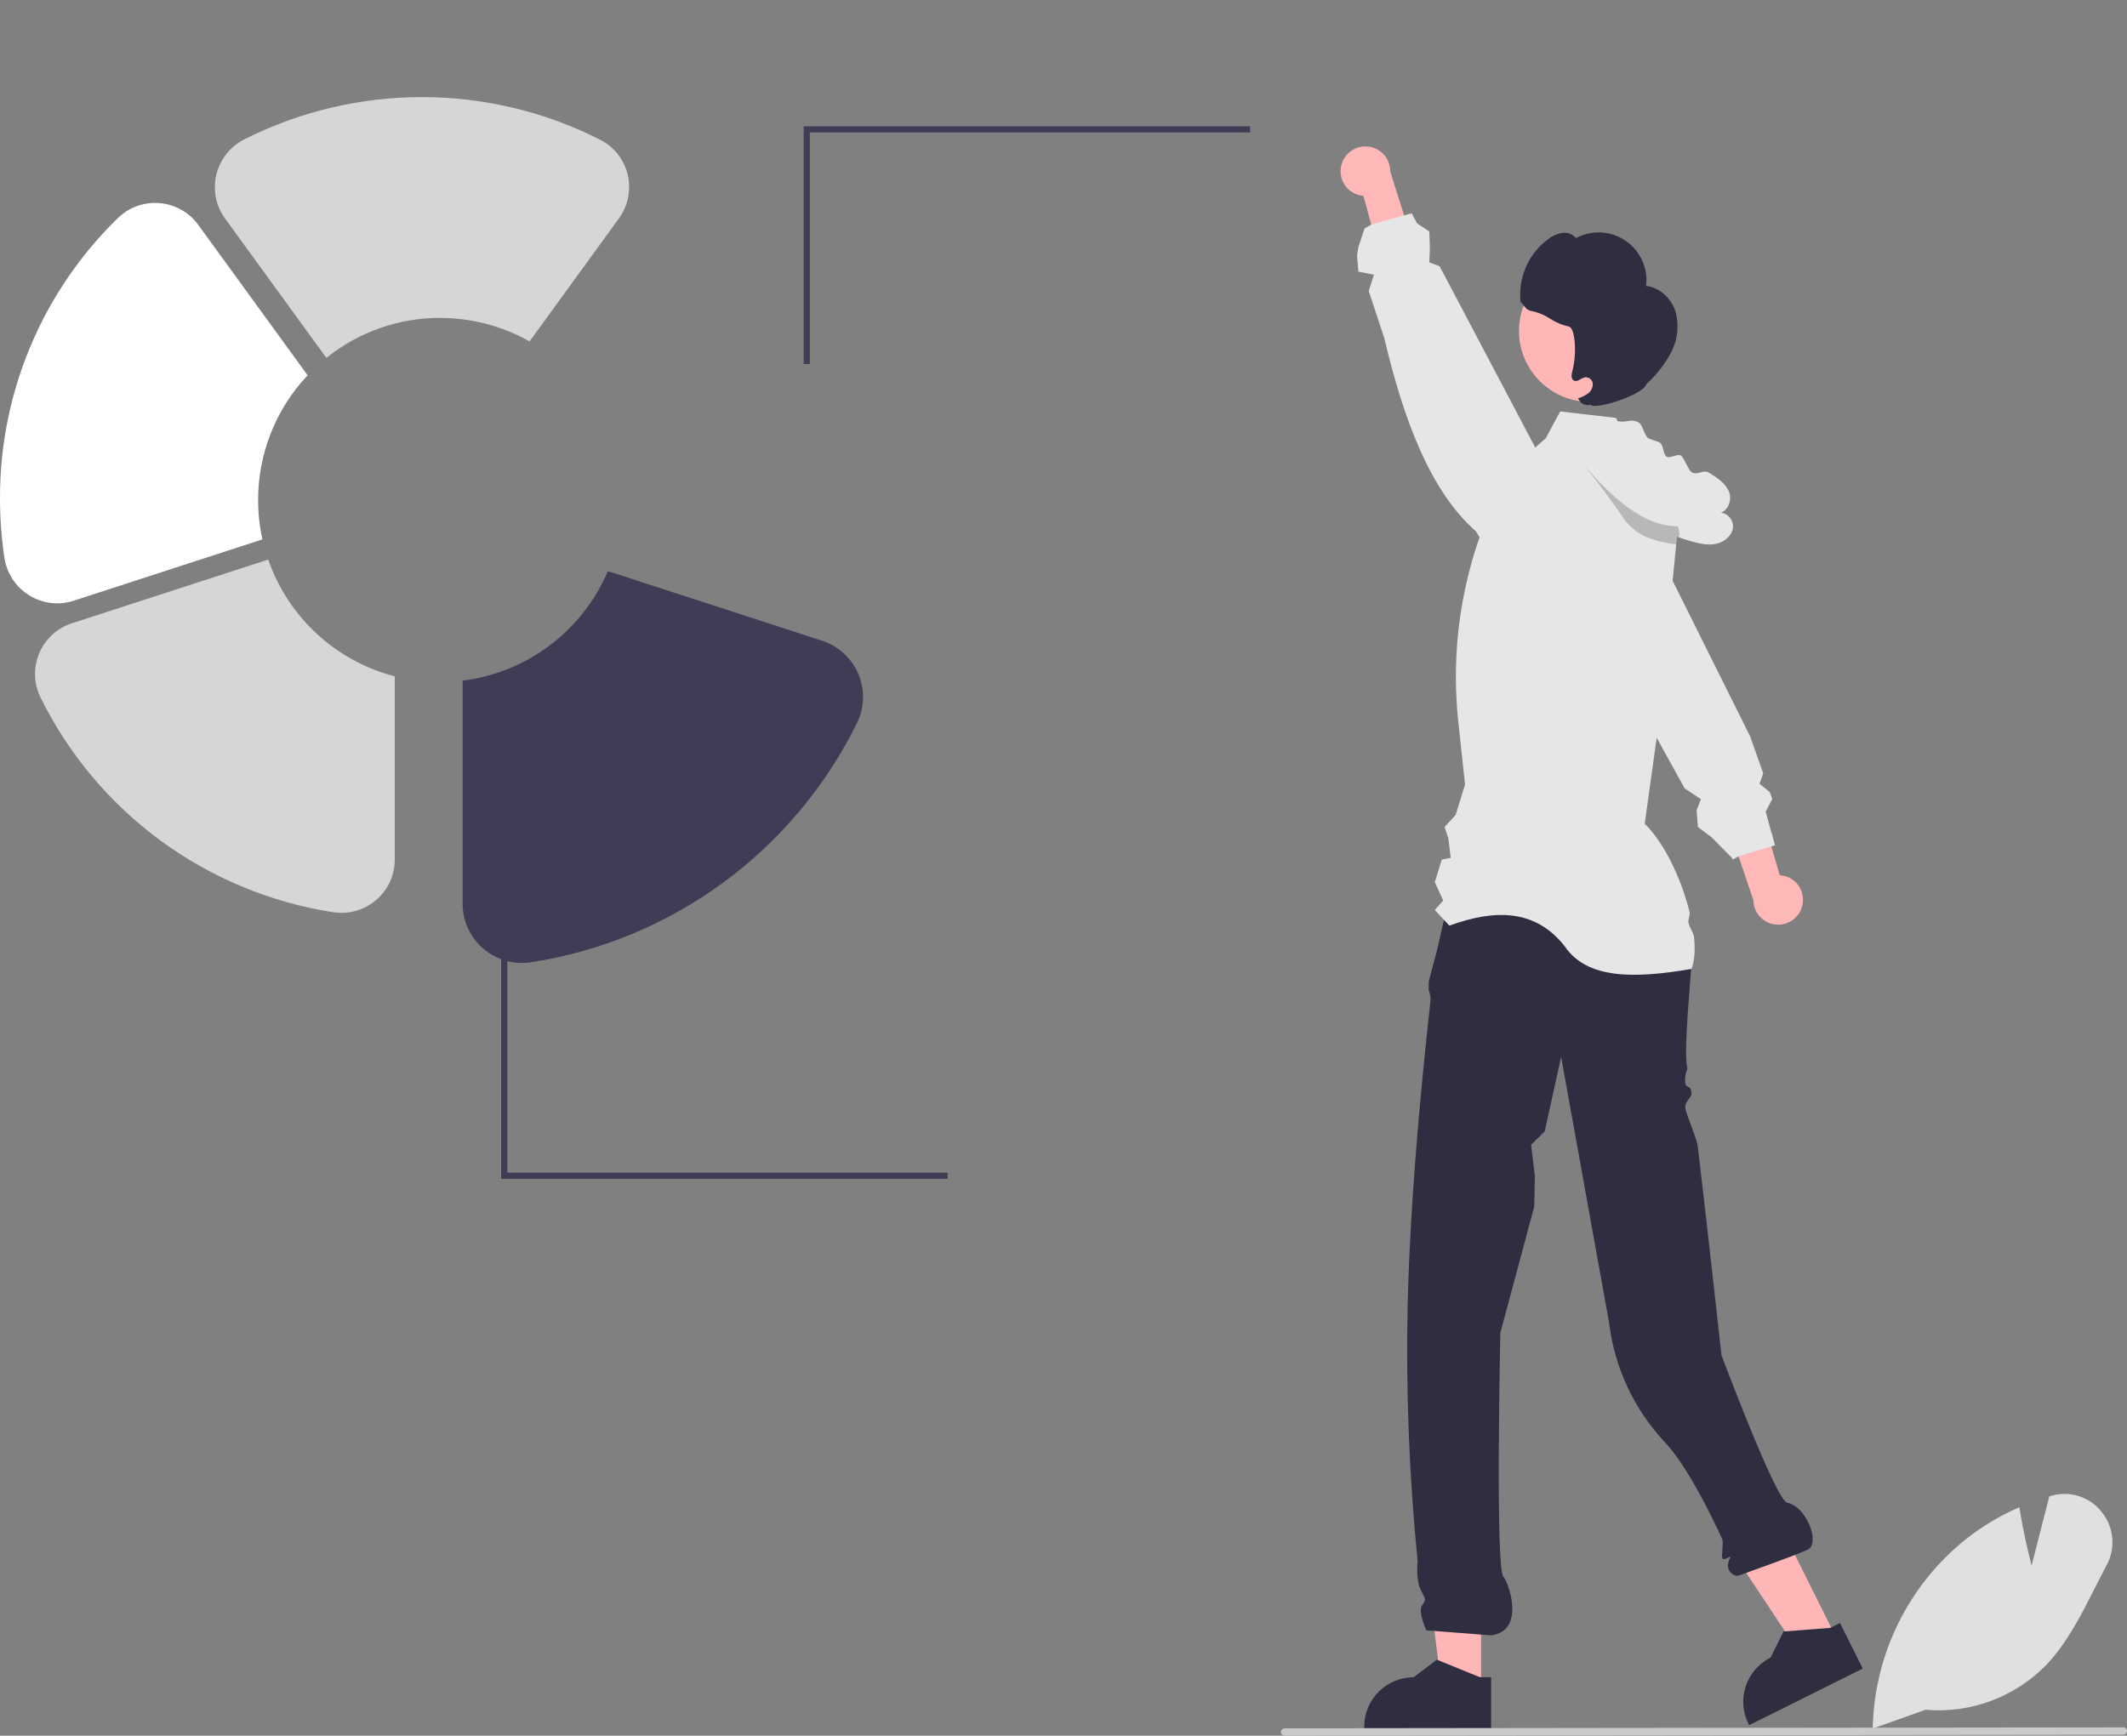 <?xml version="1.0" encoding="UTF-8"?>
<svg id="_レイヤー_2" xmlns="http://www.w3.org/2000/svg" viewBox="0 0 311 253.86" width="311" height="253.86">
<rect x="0" y="0" width="311" height="253.86" fill="#808080" stroke="none"/>
<defs>
<style>
.cls-1{fill:#e6e6e6;}
.cls-2,.cls-3{fill:#fff;}
.cls-4{fill:#ffb6b6;}
.cls-5{fill:#ffb8b8;}
.cls-6{fill:#6c63ff;}
.cls-7{fill:#cacaca;}
.cls-8{fill:#d6d6d6;}
.cls-9{fill:#e0e0e0;}
.cls-10{fill:#3f3d56;}
.cls-11{fill:#2f2e41;}
.cls-3{opacity:0;}
.cls-12{isolation:isolate;opacity:.2;}
.ill_graph_item {
  transform:scale(0);
  animation:bounce 2s infinite alternate forwards;
}
#ill_graph_item_1 {
  transform-origin: 35.37% 19.697%;
}
#ill_graph_item_2 {
  transform-origin: 62.058% 5.121%;
  animation-delay: .2s;
}
#ill_graph_item_3 {
  transform-origin: 82.637% 45.694%;
  animation-delay: .4s;
}
#ill_graph_item_4 {
  transform-origin: 47.588% 66.572%;
  animation-delay: .6s;
}
@keyframes bounce {
  0% {
    transform:scale(0);
  }
  25% {
    transform:scale(1.3);
  }
  50% {
    transform:scale(1);
  }
  100% {
    transform:scale(1);
  }
}
</style>
</defs>
<g id="services">
<g id="ill_graph">
<polygon class="cls-10" points="74.18 137.65 73.28 137.65 73.28 172.41 138.56 172.41 138.56 171.51 74.18 171.51 74.18 137.65"/>
<polygon class="cls-10" points="118.41 53.24 117.51 53.24 117.51 18.47 182.79 18.47 182.79 19.37 118.41 19.37 118.41 53.24"/>
<g class="ill_graph_item" id="ill_graph_item_2">
<circle class="cls-6" cx="192.8" cy="16.3" r="12.54"/>
<path class="cls-2" d="M191.09,22.82c-.44,0-.85-.21-1.12-.56l-3.42-4.56c-.46-.61-.34-1.49,.27-1.95,.61-.46,1.49-.34,1.95,.27,0,0,0,0,0,0l2.24,2.98,5.75-8.62c.43-.64,1.29-.82,1.93-.39s.82,1.29,.39,1.93c0,0,0,0,0,0l-6.84,10.26c-.25,.38-.67,.61-1.12,.62-.01,0-.03,0-.04,0Z"/>
</g>
<g class="ill_graph_item" id="ill_graph_item_3">
<circle class="cls-6" cx="257.33" cy="119.19" r="12.54"/>
<path class="cls-2" d="M255.62,125.71c-.44,0-.85-.21-1.12-.56l-3.42-4.56c-.46-.61-.34-1.49,.27-1.95,.61-.46,1.49-.34,1.95,.27,0,0,0,0,0,0l2.24,2.98,5.75-8.62c.43-.64,1.29-.81,1.93-.39s.81,1.29,.39,1.93l-6.84,10.26c-.25,.38-.67,.61-1.12,.62-.01,0-.03,0-.04,0Z"/>
</g>
<g class="ill_graph_item" id="ill_graph_item_4">
<circle class="cls-6" cx="148.57" cy="172.44" r="12.54"/>
<path class="cls-2" d="M146.86,178.96c-.44,0-.85-.21-1.12-.56l-3.42-4.56c-.46-.62-.34-1.49,.28-1.95,.62-.46,1.49-.34,1.95,.28,0,0,0,0,0,0l2.24,2.98,5.75-8.62c.43-.64,1.29-.81,1.93-.39s.81,1.29,.39,1.93l-6.84,10.26c-.25,.38-.67,.61-1.12,.62-.01,0-.03,0-.04,0Z"/>
</g>
<polygon class="cls-4" points="216.56 247.19 210.81 247.19 208.07 224.99 216.56 224.99 216.56 247.19"/>
<path class="cls-11" d="M216.41,245.31l-6.15-2.5-.18-.07-3.39,2.57c-3.99,0-7.22,3.23-7.22,7.22v.23h18.56v-7.46h-1.62Z"/>
<polygon class="cls-4" points="268.58 239.71 263.43 242.27 251.07 223.62 258.67 219.83 268.58 239.71"/>
<path class="cls-11" d="M269.05,237.37l-1.32,.65-.14,.07-6.61,.51h-.2s-1.89,3.83-1.89,3.83c-3.57,1.78-5.02,6.11-3.24,9.68,0,0,0,0,0,0l.1,.21,16.61-8.28-3.33-6.68Z"/>
<path class="cls-11" d="M212.66,127.84l31.74,1.11,.22-.32s2.71,6.32,2.71,11.73c0,1.8-1.25,13.58-.62,15.8,.08,.28-.47,.96-.29,2.25,.12,.84,.76,.19,.9,1.35,.11,.83-1.02,1.29-.9,2.26,.13,1.05,1.68,4.46,1.82,5.63,1.48,12.47,3.46,30.53,3.46,30.53,0,0,7.94,21.26,9.62,21.6,2.82,.58,4.72,5.7,3.16,6.77-.74,.51-10.35,3.92-10.35,3.92-.53,.1-2.18-.73-1.13-2.69,.19-.36-.96,.56-1.15,.13-.2-.46,.2-2.29-.04-2.8-2.1-4.58-5.33-10.92-8.38-14.18-4.52-4.81-7.37-10.94-8.16-17.49l-7.01-38.87-2.4,10.9-1.99,1.96,.55,4.58-.09,4.45-4.96,18.5s-.74,34.55,.45,35.65c.65,.59,3.4,7.91-1.81,8.57l-9.45-.73s-1.27-2.68-.64-3.64,.6-.69-.18-2.26-.46-4.21-.46-4.21c-1.24-12.44-1.73-24.95-1.46-37.45,.47-20.53,3.34-44.12,3.34-44.61,.02-.49-.07-.98-.26-1.43v-1.3l1.22-4.59,2.55-11.14Z"/>
<path class="cls-5" d="M263.53,132.44c.46-1.94-.73-3.88-2.67-4.34-.21-.05-.42-.08-.63-.09l-6.42-21.89-4.35,5.04,6.91,20.49c.02,2,1.65,3.61,3.66,3.59,1.67-.01,3.12-1.18,3.5-2.81Z"/>
<path class="cls-1" d="M259,121.76l-.83-3.06,.96-1.83-.07-.21-.29-.82-1.5-1.2,.54-1.53-1.9-5.38-.46-.93-10.88-21.85-2.61-5.24-.6-.95-1.88-2.95-2.57-4.03c-.83-1.3-2.14-2.22-3.65-2.54-.24-.05-.49-.09-.73-.11h-.18c-.44-.04-.88-.01-1.31,.06h0c-.76,.13-1.49,.42-2.14,.85-.51,.33-.96,.74-1.34,1.21-.88,1.09-1.34,2.46-1.29,3.86l.08,2.2,.08,2,3.82,6.9,.25,.45h0s11.75,21.27,11.75,21.27l3.54,6.41,.54,.97,2.38,1.58-.64,1.59,.19,2.47,2.03,1.53,2.94,2.98,.12,.24,.9-.46,.09-.05,.2-.06,2.79-.84,1.7-.51,.05-.02,.46-.12-.52-1.9Z"/>
<path class="cls-9" d="M307.29,221.12c-1.74-2.21-4.65-3.14-7.36-2.35l-.29,.09-2.59,10.11c-.39-1.51-1.22-4.91-1.74-8.24l-.05-.28-.26,.11c-2.71,1.2-5.25,2.73-7.58,4.57-8.33,6.68-13.3,16.69-13.59,27.37v.19s0,.12,0,.12l.34-.12,7.36-2.63c6.6,.58,13.11-1.85,17.72-6.61,2.97-3.14,5.01-7.17,6.99-11.07,.58-1.14,1.17-2.31,1.77-3.44,1.38-2.51,1.09-5.61-.73-7.82Z"/>
<path class="cls-1" d="M247.78,138.93c.01,.95-.14,1.9-.45,2.79h-.07c-8.02,1.37-15.16,1.6-18.47-3.32-4.32-5.49-10.25-5.43-16.87-3.02l-.79-.85-1.34-1.44,1.23-1.39-1.23-2.68,1.02-3.31,1.31-.24-.35-2.85-.55-1.67,1.62-1.77,1.37-4.43-.99-9.26c-1.35-12.7,1.27-25.51,7.5-36.65l3.75-3.37,1.56-1.4,2.09-3.9,2.21,.26,5.97,.69,.2,.49,1.47,3.54,7.73,8.3-.35,3.5-.15,1.54-.11,1.11-.53,5.34-2.17,21.83-.16,1.16-1.75,12.55c2.84,2.74,5.35,8.03,6.55,12.86,.14,.54-.25,1.08-.15,1.61,.14,.74,.75,1.44,.82,2.13,.06,.61,.09,1.23,.09,1.84Z"/>
<circle class="cls-4" cx="232.48" cy="48.4" r="10.38"/>
<path class="cls-11" d="M244.99,45.57c-.61-1.91-2.3-3.53-4.3-3.75,.46-3.84-2.28-7.32-6.12-7.78-1.43-.17-2.87,.1-4.14,.78-.49-.59-1.25-.87-2-.76-.74,.12-1.44,.43-2.03,.89-3,2.19-4.54,5.85-4.03,9.53,0-.92,.4,.86,1.56,1.01,.97,.19,1.89,.58,2.72,1.12,.82,.54,1.74,.93,2.71,1.14,.98,.14,1.23,4.05,.53,6.57-.13,.48-.2,1.12,.24,1.34,.54,.28,1.09-.42,1.7-.49,.57,0,1.04,.43,1.06,1,0,.55-.26,1.07-.71,1.39-.45,.31-.94,.55-1.46,.71l.17,.25c.32,.59,1,.87,1.64,.67,.69,.84,7.85-1.49,8.19-3.01,1.5-1.35,2.74-2.96,3.67-4.74,.93-1.81,1.14-3.9,.6-5.86Z"/>
<path class="cls-1" d="M253.38,77.18c-.14,1.21-1.28,2.11-2.47,2.36-.61,.12-1.23,.13-1.84,.03-.6-.09-1.18-.22-1.76-.39-.71-.2-1.42-.43-2.12-.69-1.99-.71-3.92-1.61-5.74-2.69-1.38-.81-2.7-1.71-3.95-2.7-.65-.51-1.28-1.05-1.89-1.61l.76,.36c-.68-.92-1.36-1.83-2.04-2.75-.66-.88-1.32-1.77-1.97-2.65-.04-.05-.07-.09-.09-.11h0c-.3-.41-.6-.81-.9-1.21-.9-1.2-1.78-2.97-.75-4.06,.45-.43,1.07-.62,1.68-.51,.32,.04,.64,.14,.93,.3,.79,.51,1.46,1.19,1.96,1.98,.7-1.02,2.07-1.4,3.31-1.24,.07,0,.13,.01,.19,.02,1.29,.22,1.84-.47,2.96,.21,.52,.32,.83,1.94,1.35,2.26,.29,.18,1.38,.45,1.68,.64,.59,.36,.44,1.71,1.03,2.07,.44,.27,1.61-.45,2.05-.19,.46,.28,1.1,2.16,1.56,2.44,.92,.56,1.65-.46,2.57,.09,1.18,.73,2.43,1.53,2.93,2.82,.44,1.14-.13,2.69-1.21,3.02,1.08,.13,1.86,1.09,1.77,2.18Z"/>
<path class="cls-12" d="M245.2,78.5l-.11,1.11c-1.28-.12-2.54-.41-3.75-.84-1.59-.53-2.97-1.56-3.94-2.93-.61-.92-1.25-1.84-1.9-2.72-1.07-1.48-2.12-2.86-3-3.98-1.07-1.36-1.87-2.34-2.15-2.67-.04-.05-.07-.09-.09-.11h-.01s.01,0,.01,0c5.36,6.79,10.43,10.7,15.08,10.6,0,0,.55,1.8-.15,1.54Z"/>
<path class="cls-5" d="M196.13,24.15c-.5,1.93,.66,3.89,2.59,4.39,.21,.05,.42,.09,.63,.1l6,22.01,4.44-4.96-6.52-20.62c.02-2-1.58-3.64-3.59-3.66-1.67-.02-3.14,1.11-3.55,2.74Z"/>
<path class="cls-1" d="M231.35,80.42l-.04-2-3.78-7.17-.14-.26h0s-2.9-5.51-2.9-5.51l-14-26.55-1.5-.55,.08-2.16-.08-2.36-1.81-1.21-.77-1.46-1.09,.31h-.04s-4.77,1.35-4.77,1.35h0l-.99,.56-.9,2.71-.2,1.28,.2,2.33,2.26,.45-.75,2.39,2.27,6.87c2.84,12,6.71,22.37,13.41,28.28l.55,.9,4.35,7.13c1.22,1.99,3.51,3.06,5.82,2.7h0c.77-.12,1.5-.39,2.16-.8,.61-.37,1.14-.86,1.56-1.43,.78-1.03,1.19-2.3,1.17-3.59l-.04-2.21Z"/>
<path class="cls-7" d="M310.46,253.72l-122.63,.14c-.3,0-.54-.24-.54-.54,0-.3,.24-.53,.54-.54l122.63-.14c.3,0,.54,.24,.54,.54,0,.3-.24,.53-.54,.54Z"/>
<path class="cls-2" d="M37.74,73.13c0-6.78,2.58-13.31,7.24-18.24l-15.99-22c-2.53-3.48-7.4-4.26-10.89-1.73-.31,.22-.6,.47-.87,.74C6.17,42.67-.05,57.48,0,72.93c0,2.89,.22,5.77,.64,8.63,.34,2.29,1.67,4.3,3.64,5.52,1.94,1.2,4.32,1.49,6.49,.78l27.6-8.97c-.42-1.89-.63-3.83-.63-5.77Z"/>
<path class="cls-8" d="M39.21,81.84l-28.7,9.32c-4.09,1.32-6.34,5.71-5.01,9.81,.11,.35,.25,.7,.42,1.03,8.29,16.83,24.27,28.55,42.81,31.42,2.25,.35,4.54-.31,6.27-1.79,1.73-1.48,2.72-3.64,2.72-5.91v-26.8c-8.63-2.24-15.57-8.64-18.5-17.07Z"/>
<path class="cls-10" d="M125.51,98.59c-.98-2.33-2.92-4.11-5.33-4.89l-31.3-10.17c-3.72,8.74-11.81,14.85-21.24,16.02v32.61c0,4.8,3.89,8.68,8.69,8.68,.44,0,.88-.03,1.32-.1,20.64-3.19,38.42-16.25,47.65-34.98,1.11-2.24,1.18-4.86,.21-7.17Z"/>
<path class="cls-8" d="M64.36,46.5c4.58,0,9.08,1.18,13.07,3.43l13.06-17.98c1.35-1.85,1.82-4.2,1.28-6.43-.52-2.18-1.97-4.03-3.97-5.06-16.35-8.32-35.69-8.34-52.07-.08-2.06,1.04-3.56,2.93-4.1,5.18-.53,2.21-.07,4.55,1.27,6.39l14.82,20.39c4.72-3.79,10.59-5.86,16.64-5.85Z"/>
<path class="ill_graph_item cls-6" id="ill_graph_item_1" d="M117.73,23.79c-3.42-3.35-8.92-3.29-12.27,.13-.3,.3-.57,.63-.82,.97l-21.4,29.45c4.97,4.98,7.76,11.74,7.75,18.78,0,.65-.03,1.29-.08,1.93l34.01,11.05c4.57,1.47,9.47-1.03,10.94-5.6,.15-.46,.26-.93,.33-1.41,.48-3.18,.72-6.39,.72-9.6,.05-17.2-6.87-33.69-19.18-45.69Z"/>
<rect class="cls-3" width="10" height="10"/>
</g>
</g>
</svg>
